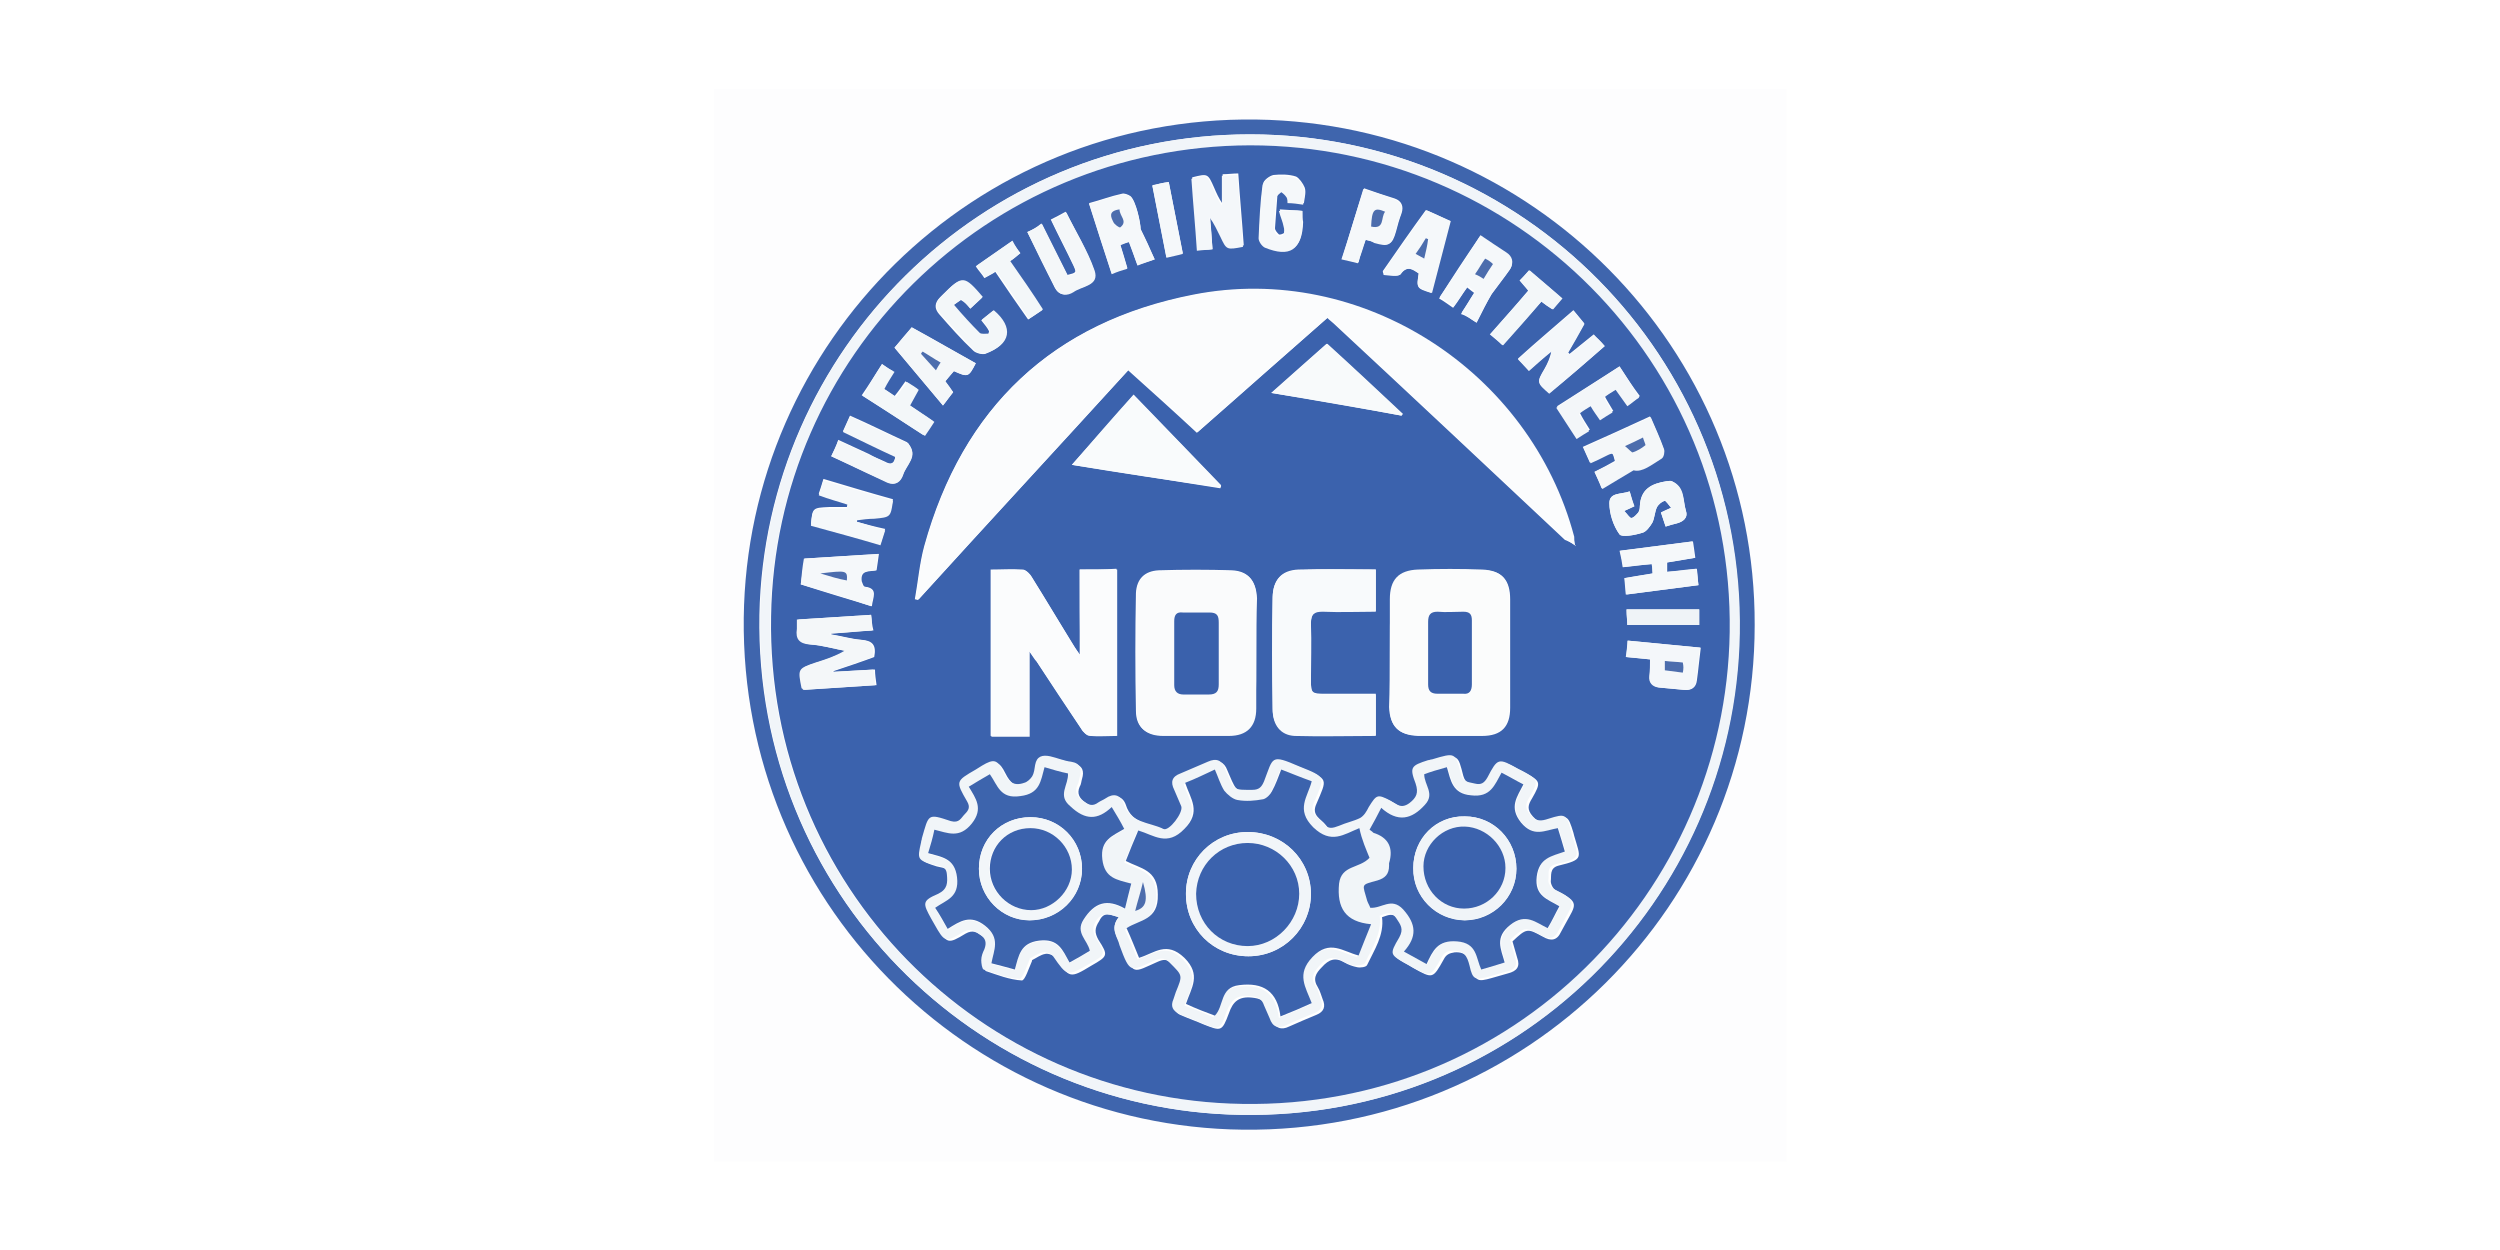 <?xml version="1.0" encoding="utf-8"?>
<!-- Generator: Adobe Illustrator 28.7.1, SVG Export Plug-In . SVG Version: 9.03 Build 54978)  -->
<svg version="1.1" id="Layer_1" xmlns="http://www.w3.org/2000/svg" xmlns:xlink="http://www.w3.org/1999/xlink" x="0px" y="0px"
	 viewBox="0 0 320 160" style="enable-background:new 0 0 320 160;" xml:space="preserve">
<style type="text/css">
	.st0{fill:#FFFFFF;}
	.st1{fill:#FDFDFE;}
	.st2{fill:#3F65AD;}
	.st3{fill:#F1F5F9;}
	.st4{fill:#3B62AD;}
	.st5{fill:#FBFCFD;}
	.st6{fill:#F1F5F8;}
	.st7{fill:#FAFBFC;}
	.st8{fill:#FBFCFC;}
	.st9{fill:#F8FAFC;}
	.st10{fill:#F9FBFC;}
	.st11{fill:#F4F7F9;}
	.st12{fill:#F8FAFB;}
	.st13{fill:#F5F8FA;}
	.st14{fill:#F4F7FA;}
	.st15{fill:#F3F7F9;}
	.st16{fill:#F3F6F9;}
	.st17{fill:#EFF3F7;}
	.st18{fill:#3C63AD;}
	.st19{fill:#3D64AD;}
	.st20{fill:#4C6DAD;}
	.st21{fill:#3A61AC;}
	.st22{fill:#F2F6F9;}
	.st23{fill:#F0F4F8;}
</style>
<g>
	<rect class="st0" width="320" height="160"/>
	<g>
		<path class="st1" d="M228.7,148.7c-45.8,0-91.5,0-137.3,0c0-45.8,0-91.5,0-137.3c45.8,0,91.5,0,137.3,0
			C228.7,57.1,228.7,102.9,228.7,148.7z M224.6,80c0.1-35.5-28.5-64.3-63.7-64.7c-36.2-0.5-65.2,28.5-65.6,63.8
			c-0.4,36.1,28.5,65.1,63.9,65.5C195.4,145.1,224.7,115.8,224.6,80z"/>
		<path class="st2" d="M224.6,80c0,35.8-29.2,65-65.5,64.6c-35.4-0.4-64.3-29.4-63.9-65.5c0.4-35.3,29.4-64.3,65.6-63.8
			C196.1,15.8,224.7,44.5,224.6,80z M160,17.2c-34.5,0-62.1,27.6-62.8,61.5c-0.6,35.4,27.5,63.4,61.6,64
			c35.3,0.6,63.3-27.5,63.8-61.6C223.3,45.6,194.8,17.2,160,17.2z"/>
		<path class="st3" d="M160,17.2c34.7,0,63.3,28.4,62.7,63.9c-0.6,34.2-28.6,62.2-63.8,61.6c-34.1-0.5-62.3-28.6-61.6-64
			C97.9,44.8,125.6,17.2,160,17.2z M160,18.6c-33.7,0.1-60.8,27-61.4,60.3c-0.6,34.5,26.9,61.9,60.3,62.4c34.6,0.5,62-27,62.4-60.4
			C221.8,46.3,194,18.6,160,18.6z"/>
		<path class="st4" d="M160,18.6c34,0,61.9,27.7,61.4,62.3c-0.5,33.4-27.9,61-62.4,60.4c-33.4-0.5-60.9-27.9-60.3-62.4
			C99.2,45.6,126.3,18.7,160,18.6z M201.6,69.8c0,0,0,0.1,0.1,0.1C201.7,69.9,201.7,69.8,201.6,69.8L201.6,69.8
			c-0.1-0.3-0.1-0.7-0.2-1c-5.6-21.2-27.2-35.2-48.7-31c-18,3.5-29.5,14.4-34.4,32.1c-0.6,2.2-0.8,4.6-1.2,6.8
			c0.1,0,0.3,0.1,0.4,0.1c9-9.9,18.1-19.7,26.9-29.4c3,2.7,5.9,5.3,8.8,8c5.5-4.8,11.1-9.8,16.7-14.7c0.3,0.3,0.6,0.5,0.8,0.7
			c9.9,9.2,19.7,18.4,29.6,27.7C200.8,69.3,201.2,69.5,201.6,69.8z M143.2,117.4c-1.2,1.5-0.1,2.6,0.4,3.8c1.5,3.8,1.4,3.3,4.6,1.9
			c0.7-0.3,1.2-0.4,1.8,0.3c1.6,1.6,1.7,1.6,0.8,3.8c-0.1,0.3-0.2,0.6-0.3,0.9c-0.4,0.9-0.1,1.6,0.8,1.9c0.9,0.4,1.8,0.7,2.7,1.1
			c2.3,0.9,2.4,1,3.3-1.4c0.5-1.5,1.3-2.2,3-2c0.9,0.1,1.5,0.3,1.8,1.2c0.2,0.6,0.5,1.1,0.7,1.6c0.4,1.1,1.2,1.4,2.2,0.9
			c1.1-0.5,2.3-1,3.5-1.5c1-0.4,1.2-1.1,0.8-2c-0.2-0.5-0.3-1-0.6-1.5c-0.7-1.1-0.3-1.8,0.5-2.6c0.9-1,1.7-1.3,2.9-0.6
			c0.5,0.3,1.1,0.5,1.6,0.6c0.4,0.1,1.2,0,1.3-0.3c0.9-1.9,2.2-3.8,1.9-6.1c0.7-0.2,1.4-0.7,2.1,0.3c0.6,0.8,1,1.4,0.4,2.5
			c-1.3,2.2-1.2,2.2,1,3.4c0.2,0.1,0.3,0.2,0.5,0.3c2.5,1.4,2.5,1.4,3.9-1.1c0.3-0.6,0.7-0.8,1.4-0.9c1.5-0.1,1.9,0.8,2.2,1.9
			c0.5,1.8,0.7,1.9,2.5,1.4c0.7-0.2,1.4-0.4,2.1-0.6c1.2-0.3,1.6-0.9,1.2-2c-0.2-0.7-0.4-1.4-0.6-2.1c1.8-1.7,1.9-1.7,3.9-0.6
			c1,0.6,1.8,0.5,2.3-0.6c0.2-0.4,0.4-0.7,0.6-1.1c1.3-2.4,1.9-2.7-1.2-4.2c-0.4-0.2-0.7-0.8-0.7-1.2c0.1-0.7-0.2-1.7,1-2
			c3.3-0.8,2.8-1,2-3.8c0-0.1-0.1-0.3-0.1-0.4c-0.7-2.3-0.8-2.3-2.9-1.6c-0.9,0.3-1.5,0.4-2.3-0.5s-0.6-1.5-0.1-2.3
			c1.2-2.1,1.1-2.2-0.9-3.3c-0.2-0.1-0.4-0.2-0.6-0.3c-2.5-1.4-2.6-1.4-3.9,1.1c-0.4,0.7-0.8,1-1.6,0.8s-1.5-0.1-1.8-1.2
			c-0.7-2.7-0.6-2.8-3.7-1.9c-0.2,0.1-0.3,0.1-0.5,0.1c-2.2,0.6-2.4,0.8-1.6,3c0.4,1.1,0.1,1.7-0.8,2.5c-1,0.8-1.6,0.1-2.4-0.3
			c-1.7-0.9-1.9-0.8-2.8,0.8c-0.3,0.5-0.7,1.1-1.1,1.4c-0.9,0.5-1.8,0.6-2.7,1c-0.7,0.3-1.4,0.6-2-0.3c-0.6-0.8-1.9-1.2-1.2-2.7
			c1.4-3.3,1.6-3.1-1.9-4.6c-3.7-1.5-3.3-1.1-4.5,1.9c-0.3,0.7-0.6,1.1-1.5,1.1c-2.3,0-2.3,0.1-3.2-2c-0.1-0.2-0.2-0.5-0.3-0.7
			c-0.4-1.1-1.2-1.4-2.2-0.9c-1.1,0.5-2.3,1-3.5,1.5c-1.1,0.4-1.3,1.1-0.8,2.1c0.3,0.7,0.6,1.4,0.9,2.1c0.3,0.8-1.6,3.3-2.3,2.9
			c-1.8-0.9-4.3-0.7-5.1-3.3c-0.4-1.1-1.3-1.3-2.3-0.6c-0.3,0.2-0.7,0.3-0.9,0.5c-0.7,0.6-1.3,0.3-2-0.2s-1.1-1.1-0.7-2
			c0.2-0.3,0.2-0.7,0.3-1c0.3-1,0.1-1.7-1.1-2c-0.9-0.2-1.8-0.5-2.7-0.7c-1-0.3-1.7,0-1.9,1.1c-0.1,0.5-0.2,1.1-0.4,1.5
			s-0.6,0.7-1,0.8c-1.4,0.5-2.1-0.2-2.7-1.4c-0.8-1.6-1.2-1.6-2.7-0.8c-0.3,0.2-0.5,0.3-0.8,0.5c-2.6,1.5-2.6,1.5-1.1,4.1
			c0.4,0.7,0.2,1.1-0.3,1.6s-0.7,1.3-1.8,0.9c-3-1-2.8-0.9-3.7,2.2c0,0.2-0.1,0.3-0.1,0.5c-0.6,2.1-0.5,2.2,1.7,2.9
			c0.7,0.2,1.5,0.1,1.6,1.2s0.1,1.9-1.1,2.5c-2.1,1-2.1,1.2-0.9,3.2c0.1,0.2,0.3,0.5,0.4,0.7c1.3,2.3,1.4,2.4,3.7,1
			c0.9-0.5,1.4-0.2,2.1,0.3c0.8,0.5,0.9,1.1,0.6,1.9c-0.2,0.5-0.4,0.9-0.4,1.4c0,0.4,0.1,1.1,0.3,1.2c1.5,0.5,3,1.1,4.6,1.2
			c0.4,0,0.9-1.6,1.3-2.5v-0.1c0.6-0.3,1.1-0.7,1.7-0.8c0.4-0.1,1.1,0.2,1.3,0.5c1.8,2.6,1.8,2.7,4.6,1c2.1-1.2,2.2-1.3,0.9-3.3
			c-0.5-0.9-0.5-1.5,0.1-2.4C141.3,116.6,142.1,117.1,143.2,117.4z M138.2,72.9c0,3.6,0,7.1,0,10.9c-0.5-0.7-0.7-1.1-1-1.5
			c-1.7-2.8-3.4-5.7-5.2-8.5c-0.3-0.4-0.7-0.9-1.1-0.9c-1.4-0.1-2.7,0-4.1,0c0,7.2,0,14.3,0,21.3c1.6,0,3.2,0,4.9,0
			c0-3.5,0-7,0-10.9c0.5,0.7,0.7,1.1,1,1.4c1.9,2.9,3.8,5.8,5.7,8.6c0.2,0.4,0.7,0.8,1,0.8c1.2,0.1,2.4,0,3.5,0c0-7.2,0-14.2,0-21.3
			C141.4,72.9,139.9,72.9,138.2,72.9z M160.8,83.6c0-2.4,0-4.7,0-7.1c0-2.1-1-3.4-3.1-3.5c-3.1-0.1-6.2-0.1-9.4,0
			c-1.8,0.1-2.8,1.1-2.9,2.9c-0.1,5-0.1,10.1,0,15.1c0,2.1,1.3,3.1,3.4,3.1c2.8,0,5.6,0,8.4,0c2.3,0,3.5-1.2,3.5-3.5
			C160.8,88.3,160.8,86,160.8,83.6z M177.9,83.5c0,2.4,0,4.7,0,7.1s1.2,3.5,3.6,3.6c2.7,0,5.5,0,8.2,0c2.5,0,3.6-1.2,3.6-3.6
			c0-4.6,0-9.3,0-13.9c0-2.5-1.1-3.7-3.5-3.7c-2.7-0.1-5.5-0.1-8.2,0c-2.5,0.1-3.6,1.3-3.6,3.8C177.9,79,177.9,81.3,177.9,83.5z
			 M176.1,72.9c-3.4,0-6.6-0.1-9.9,0c-2.2,0.1-3.2,1.3-3.3,3.5c-0.1,4.8-0.1,9.6,0,14.3c0,1.9,1,3.3,2.8,3.4c3.5,0.1,6.9,0,10.4,0
			c0-1.8,0-3.5,0-5.3c-2.2,0-4.4,0-6.5,0c-1.7,0-1.8-0.1-1.8-1.7c0-2.5,0-4.9,0-7.4c0-1.1,0.4-1.5,1.5-1.5c2.2,0.1,4.5,0,6.8,0
			C176.1,76.5,176.1,74.8,176.1,72.9z M137.2,59.5c6.5,1,12.7,2,19,3c0-0.1,0.1-0.2,0.1-0.3c-3.7-3.9-7.4-7.7-11.2-11.6
			C142.4,53.6,139.9,56.5,137.2,59.5z M111.5,78.7c-3.2,0.2-6.2,0.4-9.3,0.6c0,0.5,0,0.9,0,1.2c-0.2,1.3,0.3,1.9,1.7,2
			c1.5,0.1,2.9,0.6,4.4,0.8c-1.2,0.7-2.5,1.1-3.7,1.5c-2.3,0.7-2.3,0.8-1.8,3.3c0,0,0,0.1,0.2,0.2c3-0.2,6-0.4,9.2-0.6
			c-0.1-0.8-0.2-1.3-0.2-2c-1.9,0.1-3.6,0.2-5.3,0.3v-0.1c1.8-0.6,3.6-1.2,5.2-1.8c0.3-1.5-0.2-2.1-1.6-2.2
			c-1.3-0.1-2.6-0.5-3.9-0.7v-0.1c1.8-0.1,3.5-0.3,5.4-0.4C111.6,80,111.6,79.4,111.5,78.7z M179.4,53.2c0-0.1,0.1-0.2,0.1-0.2
			c-3.2-3-6.4-6-9.7-9c-2.4,2.1-4.6,4.1-7.1,6.3C168.5,51.2,174,52.2,179.4,53.2z M109.7,66.8c0-0.1,0-0.2,0-0.4
			c0.7-0.1,1.5-0.1,2.2-0.2c2-0.1,2-0.1,2.4-2.3c-2.9-0.8-5.9-1.7-8.9-2.6c-0.2,0.7-0.4,1.3-0.6,1.9c1.4,0.4,2.6,0.8,3.7,1.2
			c0,0.2,0,0.3-0.1,0.5c-0.8,0-1.5,0-2.3,0c-2.1,0.1-2.1,0.1-2.3,2.2c2.9,0.8,5.8,1.7,8.9,2.5c0.2-0.7,0.4-1.3,0.6-1.9
			C111.9,67.4,110.8,67.1,109.7,66.8z M155.2,31.9c-0.1-1.5-0.2-2.9-0.3-4.3c0.6,0.8,1,1.7,1.4,2.5c0.8,1.8,0.8,1.8,2.9,1.3
			c-0.2-3-0.5-6.1-0.7-9.2c-0.7,0-1.3,0.1-2,0.1c0,1.4,0,2.6,0,3.8c-0.5-0.7-0.8-1.4-1.1-2.1c-0.8-1.8-0.8-1.8-2.8-1.3
			c0.2,3,0.5,6.1,0.7,9.2C153.9,32,154.5,32,155.2,31.9z M205.4,44.3c-0.5-0.6-1-1-1.4-1.5c-1.1,0.9-2.1,1.7-3.1,2.5
			c-0.1-0.1-0.1-0.1-0.2-0.2c0.7-1.2,1.4-2.5,2.1-3.7c-0.5-0.6-0.9-1.1-1.4-1.7c-2.4,2.1-4.8,4.1-7.1,6.2c0.5,0.6,1,1,1.4,1.5
			c1-0.9,2-1.7,2.9-2.5c-0.2,0.9-0.5,1.6-0.9,2.3c-1,1.7-1,1.7,0.6,3.1C200.7,48.4,203,46.4,205.4,44.3z M204.1,60.4
			c0.3,0.7,0.6,1.3,0.9,2.1c1.3-0.8,2.5-1.5,4-2.4c1.1,0.2,2.4-0.7,3.6-1.5c0.2-0.2,0.4-0.8,0.3-1.2c-0.5-1.4-1.1-2.7-1.7-4.1
			c-3,1.4-5.7,2.6-8.6,3.9c0.3,0.7,0.6,1.3,0.9,2c0.7-0.3,1.3-0.6,1.9-0.9c1-0.5,1-0.5,1.3,0.7C206,59.4,205.1,59.9,204.1,60.4z
			 M147.8,33.2c-0.6-1.4-1.2-2.7-1.8-3.9c0-0.8-0.6-3.6-1.3-4.2c-0.3-0.2-0.8-0.4-1.1-0.3c-1.4,0.3-2.7,0.8-4.2,1.2
			c1,3.1,1.9,6,2.9,9c0.7-0.3,1.4-0.5,2-0.7c-0.3-1.1-0.6-2-0.9-3c0.4-0.1,0.7-0.2,1.1-0.4c0.4,1,0.7,2,1.1,3
			C146.3,33.7,146.9,33.5,147.8,33.2z M189,41.3c0.7-1.4,1.3-2.6,1.9-3.6c0.8-1.1,1.6-2.1,2.3-3.1c0.6-0.8,0.3-1.5-0.5-2.1
			c-1.1-0.7-2.1-1.4-3.3-2.2c-1.8,2.6-3.5,5.2-5.2,7.9c0.7,0.4,1.2,0.8,1.8,1.2c0.7-0.9,1.2-1.8,1.8-2.6c0.4,0.3,0.6,0.5,0.9,0.7
			c-0.6,0.9-1.1,1.8-1.7,2.7C187.7,40.4,188.2,40.8,189,41.3z M217.4,74.9c-0.1-0.7-0.1-1.4-0.2-2.1c-1.3,0.2-2.5,0.3-3.8,0.4
			c0-0.5,0-0.8,0-1.2c1.2-0.2,2.4-0.4,3.6-0.6c-0.1-0.8-0.2-1.4-0.3-2.1c-3.2,0.4-6.2,0.8-9.3,1.2c0.1,0.8,0.3,1.4,0.4,2.1
			c1.3-0.2,2.4-0.3,3.7-0.4c0,0.4,0,0.8,0.1,1.2c-1.2,0.2-2.4,0.4-3.6,0.6c0.1,0.7,0.1,1.3,0.2,2.1
			C211.3,75.7,214.3,75.3,217.4,74.9z M106.4,58.4c2.5,1.1,4.8,2.3,7.2,3.3c1,0.5,1.7-0.1,2-1c0.4-1.2,1.9-2.3,0.7-3.9
			c-0.1-0.1-0.1-0.1-0.2-0.2c-2.4-1.1-4.8-2.3-7.3-3.4c-0.3,0.7-0.6,1.3-0.9,2c2.3,1.1,4.5,2.1,6.7,3.2c-0.1,1-0.6,1.1-1.3,0.7
			c-0.7-0.3-1.4-0.6-2.1-1c-1.3-0.6-2.6-1.2-3.9-1.8C107,57.2,106.7,57.8,106.4,58.4z M166.7,27c-0.9-0.1-1.7-0.1-2.9-0.2
			c0.2,0.8,0.5,1.4,0.6,2c0.1,0.3,0.1,0.7,0,1c-0.1,0.1-0.6,0.3-0.7,0.2c-0.2-0.2-0.5-0.5-0.5-0.8c0.1-1.4,0.2-2.8,0.3-4.1
			c0-0.2,0.4-0.5,0.6-0.7c0.2,0.2,0.5,0.5,0.7,0.7c0.1,0.2,0,0.4,0.1,0.7c0.7,0.1,1.3,0.2,2,0.2c0.1-0.8,0.3-1.4,0.1-2
			c-0.2-0.5-0.7-1.2-1.1-1.4c-0.9-0.3-2-0.3-2.9-0.2c-0.5,0.1-1.3,0.7-1.3,1.1c-0.3,2.3-0.4,4.5-0.5,6.8c0,0.4,0.4,1,0.8,1.2
			c3.2,1.3,4.7,0.4,4.8-3.1C166.7,28.1,166.7,27.6,166.7,27z M181.6,35c-0.3,1.9-0.3,1.9,1.6,2.5c0.8-3.1,1.6-6.1,2.4-9.2
			c-1.1-0.5-2-1-3.1-1.4c-1.9,2.6-3.7,5.2-5.5,7.8c0,0.2,0.1,0.3,0.1,0.5c0.7,0,1.8,0.3,2.1-0.1C180.2,33.9,180.9,34.5,181.6,35z
			 M114.5,44.5c2.1,2.5,4.1,4.9,6.2,7.4c0.5-0.6,0.9-1.2,1.3-1.7c-0.4-0.5-0.7-0.9-1-1.4c0.4-0.5,0.7-0.9,1.1-1.3
			c1.8,0.8,1.9,0.8,2.8-1c-2.7-1.5-5.4-3.1-8.2-4.6C116,42.7,115.3,43.5,114.5,44.5z M131.5,29.7c1.2,2.4,2.4,4.8,3.5,7.1
			c0.5,1,1.4,1.1,2.3,0.5c1.1-0.7,3.4-0.7,2.7-2.8c-0.9-2.5-2.3-4.9-3.6-7.4c-0.7,0.4-1.3,0.7-1.9,1c1,2.1,2,4,2.9,5.9
			c0.4,0.9,0.4,0.9-0.8,1.2c-1.1-2.2-2.2-4.3-3.3-6.6C132.7,29.1,132.2,29.4,131.5,29.7z M102.5,74.8c3.1,1,6.1,1.9,9.1,2.8
			c0.1-1.1,0.9-2.3-0.9-2.5c-0.2,0-0.3-0.5-0.4-0.7c-0.2-1.5,1-1.2,1.9-1.4c0.1-0.7,0.2-1.3,0.3-2.1c-3.3,0.2-6.4,0.4-9.5,0.6
			C102.8,72.6,102.7,73.6,102.5,74.8z M208.6,62.9c-1.1,0.4-2.6,0.1-2.6,1.5c0,1.3,0.5,2.9,1.3,4c0.3,0.4,2,0.1,2.9-0.2
			c0.5-0.1,1-0.8,1.3-1.3c0.3-0.6,0.3-1.4,0.6-2c0.2-0.4,0.6-0.7,1-0.8c0.1,0,0.5,0.5,0.8,0.9c-0.6,0.3-0.9,0.4-1.3,0.6
			c0.2,0.6,0.4,1.2,0.6,1.8c0.6-0.2,1-0.3,1.4-0.4c0.8-0.2,1.5-0.7,1.2-1.6c-0.4-1.3-0.2-3-1.8-3.8c-0.2-0.1-0.4,0-0.7,0
			c-1.9,0.3-3.3,1-3.4,3.2c0,0.3-0.1,0.6-0.2,0.8c-0.3,0.3-0.6,0.7-0.9,0.7c-0.2,0-0.5-0.5-0.9-0.9c0.6-0.3,0.9-0.4,1.3-0.6
			C208.9,64.2,208.8,63.6,208.6,62.9z M124.2,39.5c0.5-0.5,1-0.9,1.5-1.4c-2.4-2.8-2.6-2.8-5.1-0.3c-0.1,0.1-0.2,0.2-0.3,0.3
			c-0.7,0.7-0.7,1.4-0.1,2.1c1.4,1.6,2.8,3.2,4.4,4.7c0.3,0.3,1.1,0.5,1.5,0.4c3.2-1.2,3.5-3.3,1-5.5c-0.5,0.4-1,0.8-1.5,1.2
			c0.5,0.6,0.8,1,1,1.4c0,0.1-0.1,0.3-0.1,0.4c-0.4,0-0.9,0.1-1.2-0.1c-1.1-1.1-2.2-2.4-3.3-3.6c0.4-0.3,0.7-0.5,1-0.7
			C123.5,38.7,123.8,39,124.2,39.5z M211.2,84.4c0,0.8,0,1.4,0,2.1c0,0.9,0.4,1.4,1.2,1.5c1.1,0.1,2.1,0.2,3.2,0.3
			c0.9,0.1,1.5-0.3,1.6-1.2c0.2-1.4,0.3-2.7,0.5-4.2c-3.2-0.3-6.2-0.6-9.3-0.9c-0.1,0.8-0.2,1.4-0.2,2.1
			C209.2,84.2,210.2,84.3,211.2,84.4z M174.8,30.7c0.5,0.1,0.8,0.2,1.2,0.3c1.8,0.5,2.2,0.4,2.7-1.4c0.2-0.8,0.4-1.5,0.7-2.3
			c0.3-0.9,0-1.6-0.9-1.9c-1.3-0.4-2.5-0.8-3.9-1.3c-1,3-1.9,6-2.8,9c0.8,0.2,1.4,0.4,2.1,0.5C174.1,32.6,174.4,31.7,174.8,30.7z
			 M207.3,46.9c-2.7,1.7-5.3,3.4-8,5.1c0.9,1.4,1.7,2.6,2.6,4c0.6-0.4,1.1-0.7,1.6-1c-0.5-0.8-0.9-1.4-1.3-2.2c0.5-0.4,1-0.6,1.5-1
			c0.4,0.6,0.8,1.2,1.2,1.8c0.5-0.3,1-0.7,1.6-1c-0.4-0.7-0.8-1.3-1.1-1.9c0.5-0.3,1-0.6,1.5-1c0.5,0.7,1,1.4,1.5,2.1
			c0.6-0.4,1-0.7,1.5-1.1C209,49.5,208.2,48.3,207.3,46.9z M112.9,46.6c-0.9,1.4-1.7,2.7-2.6,4c2.7,1.7,5.3,3.4,7.9,5.1
			c0.4-0.7,0.8-1.2,1.2-1.8c-1.1-0.7-2.1-1.4-3.1-2.1c0.4-0.7,0.7-1.3,1.1-2c-0.5-0.3-1-0.6-1.5-1c-0.5,0.7-0.9,1.3-1.4,1.9
			c-0.5-0.3-1-0.7-1.5-1c0.5-0.7,0.9-1.4,1.3-2.2C113.9,47.3,113.4,47,112.9,46.6z M130.6,32.4c-0.4-0.5-0.7-1-1.1-1.5
			c-1.6,1.1-3,2.1-4.6,3.2c0.4,0.6,0.8,1,1.1,1.5c0.5-0.3,1-0.5,1.4-0.8c1.4,2.1,2.8,4.1,4.2,6.1c0.6-0.4,1.2-0.8,1.8-1.2
			c-1.5-2.2-2.8-4.2-4.2-6.2C129.8,33.1,130.1,32.8,130.6,32.4z M197.3,38.6c0.5,0.4,0.9,0.7,1.4,1c0.4-0.5,0.8-0.9,1.2-1.4
			c-1.4-1.3-2.8-2.4-4.2-3.6c-0.4,0.5-0.8,0.9-1.2,1.3c0.4,0.5,0.8,0.9,1.1,1.3c-1.6,1.9-3.2,3.7-4.9,5.6c0.6,0.5,1.1,0.9,1.6,1.4
			C194,42.3,195.6,40.5,197.3,38.6z M208.2,78c0,0.9,0.1,1.5,0.1,2c3.2,0,6.3,0,9.2,0c0-0.8,0-1.5,0-2C214.4,78,211.4,78,208.2,78z
			 M149.6,23.3c-0.8,0.1-1.4,0.3-2.1,0.4c0.6,3.1,1.2,6.1,1.8,9.2c0.8-0.2,1.4-0.3,2.1-0.5C150.8,29.3,150.2,26.4,149.6,23.3z"/>
		<path class="st5" d="M201.6,69.8c-0.4-0.3-0.8-0.5-1.2-0.8c-9.9-9.2-19.7-18.4-29.6-27.7c-0.3-0.2-0.5-0.5-0.8-0.7
			c-5.7,5-11.3,9.9-16.7,14.7c-2.9-2.7-5.8-5.3-8.8-8c-8.9,9.7-17.9,19.5-26.9,29.4c-0.1,0-0.3-0.1-0.4-0.1c0.4-2.3,0.6-4.6,1.2-6.8
			c4.9-17.7,16.4-28.6,34.4-32.1c21.5-4.2,43.1,9.8,48.7,31C201.5,69.1,201.5,69.4,201.6,69.8L201.6,69.8z"/>
		<path class="st6" d="M143.2,117.4c-1.1-0.3-1.9-0.8-2.8,0.3c-0.6,0.9-0.6,1.5-0.1,2.4c1.3,2.1,1.2,2.1-0.9,3.3
			c-2.8,1.6-2.8,1.6-4.6-1c-0.2-0.3-0.9-0.6-1.3-0.5c-0.6,0.1-1.1,0.5-1.7,0.8v0.1c-0.4,0.9-0.9,2.5-1.3,2.5
			c-1.6-0.1-3.1-0.7-4.6-1.2c-0.2-0.1-0.3-0.8-0.3-1.2c0-0.5,0.2-1,0.4-1.4c0.3-0.8,0.2-1.4-0.6-1.9c-0.7-0.5-1.2-0.8-2.1-0.3
			c-2.3,1.4-2.4,1.3-3.7-1c-0.1-0.2-0.3-0.5-0.4-0.7c-1.1-2-1.2-2.3,0.9-3.2c1.2-0.6,1.2-1.4,1.1-2.5s-0.9-1-1.6-1.2
			c-2.2-0.6-2.2-0.7-1.7-2.9c0-0.2,0.1-0.3,0.1-0.5c0.9-3.1,0.7-3.2,3.7-2.2c1.1,0.3,1.3-0.4,1.8-0.9s0.7-0.9,0.3-1.6
			c-1.5-2.6-1.5-2.6,1.1-4.1c0.3-0.2,0.5-0.3,0.8-0.5c1.5-0.9,2-0.8,2.7,0.8c0.6,1.2,1.3,1.9,2.7,1.4c0.4-0.1,0.8-0.5,1-0.8
			c0.3-0.5,0.3-1,0.4-1.5c0.2-1.1,0.9-1.3,1.9-1.1c0.9,0.2,1.8,0.6,2.7,0.7c1.2,0.2,1.4,0.9,1.1,2c-0.1,0.3-0.1,0.7-0.3,1
			c-0.4,0.9,0,1.5,0.7,2s1.2,0.8,2,0.2c0.3-0.2,0.6-0.3,0.9-0.5c1-0.7,1.9-0.5,2.3,0.6c0.8,2.6,3.3,2.4,5.1,3.3
			c0.7,0.4,2.6-2.1,2.3-2.9c-0.3-0.7-0.6-1.4-0.9-2.1c-0.5-1-0.3-1.7,0.8-2.1c1.2-0.5,2.3-1,3.5-1.5c1.1-0.5,1.8-0.2,2.2,0.9
			c0.1,0.3,0.2,0.5,0.3,0.7c0.9,2.1,0.9,2,3.2,2c0.9,0,1.2-0.4,1.5-1.1c1.2-3.1,0.8-3.5,4.5-1.9c3.5,1.4,3.3,1.3,1.9,4.6
			c-0.7,1.5,0.6,1.9,1.2,2.7c0.6,0.8,1.2,0.6,2,0.3c0.9-0.4,1.9-0.6,2.7-1c0.5-0.3,0.8-0.8,1.1-1.4c1-1.6,1.1-1.7,2.8-0.8
			c0.7,0.4,1.3,1.1,2.4,0.3c0.9-0.7,1.2-1.3,0.8-2.5c-0.8-2.1-0.6-2.3,1.6-3c0.2,0,0.3-0.1,0.5-0.1c3-0.9,3-0.9,3.7,1.9
			c0.3,1.1,1.1,1,1.8,1.2c0.8,0.2,1.2-0.1,1.6-0.8c1.3-2.5,1.4-2.5,3.9-1.1c0.2,0.1,0.4,0.2,0.6,0.3c2,1.1,2.1,1.2,0.9,3.3
			c-0.5,0.8-0.7,1.4,0.1,2.3c0.7,0.9,1.4,0.8,2.3,0.5c2.2-0.7,2.3-0.6,2.9,1.6c0,0.1,0.1,0.3,0.1,0.4c0.8,2.8,1.4,3.1-2,3.8
			c-1.3,0.3-0.9,1.3-1,2c-0.1,0.4,0.3,1,0.7,1.2c3.1,1.5,2.5,1.8,1.2,4.2c-0.2,0.4-0.4,0.7-0.6,1.1c-0.5,1.1-1.2,1.2-2.3,0.6
			c-2-1.1-2-1.1-3.9,0.6c0.2,0.7,0.4,1.4,0.6,2.1c0.4,1.2,0,1.8-1.2,2c-0.7,0.2-1.4,0.4-2.1,0.6c-1.8,0.5-2.1,0.4-2.5-1.4
			c-0.3-1.2-0.7-2-2.2-1.9c-0.7,0-1.1,0.3-1.4,0.9c-1.4,2.5-1.4,2.5-3.9,1.1c-0.2-0.1-0.3-0.2-0.5-0.3c-2.2-1.2-2.3-1.2-1-3.4
			c0.6-1.1,0.2-1.6-0.4-2.5c-0.7-1-1.4-0.5-2.1-0.3c0.3,2.3-1,4.2-1.9,6.1c-0.1,0.2-0.9,0.3-1.3,0.3c-0.6-0.1-1.1-0.3-1.6-0.6
			c-1.2-0.7-2-0.4-2.9,0.6c-0.8,0.9-1.2,1.6-0.5,2.6c0.3,0.4,0.4,1,0.6,1.5c0.4,1,0.2,1.6-0.8,2c-1.2,0.5-2.3,0.9-3.5,1.5
			c-1.1,0.5-1.8,0.3-2.2-0.9c-0.2-0.5-0.5-1.1-0.7-1.6c-0.3-0.9-0.8-1.1-1.8-1.2c-1.7-0.2-2.4,0.5-3,2c-0.8,2.4-1,2.4-3.3,1.4
			c-0.9-0.4-1.8-0.7-2.7-1.1c-0.9-0.4-1.2-1-0.8-1.9c0.1-0.3,0.2-0.6,0.3-0.9c0.9-2.2,0.9-2.1-0.8-3.8c-0.6-0.6-1.1-0.6-1.8-0.3
			c-3.2,1.4-3.2,1.9-4.6-1.9C143.1,120,142,118.9,143.2,117.4z M175.3,109.8c-0.5-1.1-1-2.3-1.5-3.6c-2,0.8-3.7,2.2-5.9-0.1
			c-2.3-2.2-0.6-3.9-0.2-5.9c-1.3-0.5-2.6-1-3.9-1.5c-0.4,1-0.7,1.9-1.2,2.8c-0.2,0.4-0.7,0.9-1.1,1c-1.1,0.2-2.2,0.3-3.3,0.1
			c-0.6-0.1-1.3-0.7-1.7-1.2c-0.5-0.8-0.8-1.7-1.2-2.7c-1.3,0.6-2.6,1.1-3.8,1.7c0.7,2,2.1,3.6-0.1,5.9c-2.2,2.3-3.9,0.8-5.9,0.2
			c-0.5,1.3-1,2.5-1.6,3.9c1.9,1,4.1,1.1,4.1,4.3c0,3.3-2.4,3.2-4,4.3c0.6,1.3,1.1,2.5,1.6,3.8c2-0.6,3.6-2.2,5.8,0s0.9,3.9,0.2,5.9
			c1.4,0.5,2.6,1,3.7,1.5c1.3-1.3,0.6-3.6,3.1-3.9c3.2-0.4,4.9,0.8,5.3,4c1.5-0.6,2.7-1.2,4-1.7c-0.8-2.1-2-3.7,0.1-5.9
			c2.2-2.3,3.9-0.7,5.9-0.2c0.5-1.3,1-2.6,1.6-4c-3.3-0.4-4.4-2.2-4.1-5.2C171.7,110.7,174,111.2,175.3,109.8z M142.3,103.3
			c-1.8,1.7-3.4,1.6-5.3,0c-1.7-1.5-0.2-2.8-0.3-4.2c-0.9-0.3-1.9-0.5-3-0.8c-0.5,1.7-0.6,3.3-3.1,3.7c-2.6,0.3-2.9-1.5-3.9-2.8
			c-0.9,0.6-1.8,1-2.7,1.6c0.9,1.5,1.9,2.8,0.4,4.7c-1.5,2-3,1.2-4.8,0.8c-0.3,1.1-0.6,2-0.8,3c1.7,0.5,3.4,0.6,3.7,3.1
			c0.3,2.6-1.4,2.9-2.8,3.9c0.6,1,1.1,1.8,1.6,2.7c1.6-1,2.8-1.9,4.8-0.4c2,1.5,1,3.1,0.8,4.8c1.1,0.3,2,0.5,3,0.8
			c0.5-1.8,0.7-3.4,3.1-3.7c2.5-0.3,3,1.3,3.9,2.8c1-0.6,1.8-1.1,2.6-1.5c-0.3-1.5-1.9-2.3-0.8-4c1.4-2.2,3-2.7,5.3-1.4
			c0.3-1.2,0.5-2.1,0.8-3.2c-1.8-0.4-3.3-0.7-3.7-3.1c-0.3-2.5,1.3-3,2.8-3.9C143.4,105.2,142.9,104.3,142.3,103.3z M175.3,106.2
			c0.3,0.2,0.4,0.3,0.6,0.4c1.9,0.7,2.7,1.9,2,3.9c0,0.1,0,0.2,0,0.3c0,1.1-0.5,1.6-1.5,1.9c-2.2,0.6-2,0.3-1.3,2.6
			c0.1,0.3,0.3,0.6,0.4,0.9c1.4,0.1,2.7-1.4,4.2,0.2c1.8,1.9,1.8,3.5,0.1,5.4c1.1,0.6,1.9,1,2.9,1.6c0.8-1.7,1.4-3.1,3.9-2.9
			c2.6,0.2,2.4,2.1,3.1,3.6c1.1-0.3,2-0.6,3-0.9c-0.5-1.7-1.2-3.2,0.7-4.8c2-1.6,3.2-0.3,4.8,0.4c0.5-1,1-1.8,1.5-2.8
			c-1.5-0.9-3.1-1.3-2.9-3.8c0.3-2.5,1.9-2.7,3.6-3.2c-0.3-1-0.6-2-0.9-3c-1.7,0.3-3.1,1.2-4.7-0.7c-1.6-2-0.5-3.2,0.3-4.9
			c-1-0.5-1.8-1-2.8-1.5c-0.8,1.6-1.4,3.1-3.9,2.9c-2.5-0.3-2.6-2-3.1-3.6c-1.1,0.4-2.1,0.7-2.9,0.9c-0.1,1.4,1.3,2.6,0.1,3.9
			c-1.8,1.9-3.6,2.3-5.6,0.4C176.2,104.4,175.8,105.3,175.3,106.2z M145.3,116.6c1.4-0.4,1.7-1.3,1-3.7
			C146,114.2,145.7,115.4,145.3,116.6z"/>
		<path class="st5" d="M138.2,72.9c1.7,0,3.2,0,4.8,0c0,7.1,0,14.1,0,21.3c-1.2,0-2.4,0.1-3.5,0c-0.4,0-0.8-0.5-1-0.8
			c-1.9-2.9-3.8-5.7-5.7-8.6c-0.2-0.4-0.5-0.7-1-1.4c0,3.8,0,7.3,0,10.9c-1.7,0-3.3,0-4.9,0c0-7,0-14.1,0-21.3c1.3,0,2.7-0.1,4.1,0
			c0.4,0,0.9,0.5,1.1,0.9c1.7,2.8,3.4,5.6,5.2,8.5c0.2,0.4,0.5,0.8,1,1.5C138.2,80,138.2,76.5,138.2,72.9z"/>
		<path class="st7" d="M160.8,83.6c0,2.4,0,4.7,0,7.1c0,2.3-1.2,3.5-3.5,3.5c-2.8,0-5.6,0-8.4,0c-2.1,0-3.4-1-3.4-3.1
			c-0.1-5-0.1-10.1,0-15.1c0-1.8,1.1-2.8,2.9-2.9c3.1-0.1,6.3-0.2,9.4,0c2.1,0.1,3,1.4,3.1,3.5C160.8,78.8,160.8,81.2,160.8,83.6z
			 M150.3,83.5c0,1.4,0,2.8,0,4.2c0,0.9,0.4,1.2,1.2,1.2c1.1,0,2.1,0,3.2,0c0.9,0,1.3-0.4,1.3-1.3c0-2.6,0-5.3,0-7.9
			c0-0.9-0.3-1.3-1.2-1.3c-1.1,0.1-2.2,0-3.4,0c-0.8,0-1.1,0.3-1.1,1.1C150.3,80.8,150.3,82.1,150.3,83.5z"/>
		<path class="st8" d="M177.9,83.5c0-2.3,0-4.6,0-6.8c0-2.5,1.1-3.7,3.6-3.8c2.7-0.1,5.5-0.1,8.2,0c2.5,0.1,3.5,1.3,3.5,3.7
			c0,4.6,0,9.3,0,13.9c0,2.5-1.2,3.6-3.6,3.6c-2.7,0-5.5,0-8.2,0c-2.4,0-3.5-1.2-3.6-3.6C177.9,88.3,177.9,85.9,177.9,83.5z
			 M188.4,83.6c0-1.4,0-2.8,0-4.1c0-0.8-0.3-1.2-1.1-1.1c-1.1,0-2.2,0-3.3,0c-1,0-1.2,0.4-1.2,1.3c0,2.7,0,5.3,0,8
			c0,0.8,0.3,1.2,1.2,1.2c1.1,0,2.2,0,3.3,0c0.9,0,1.2-0.4,1.1-1.2C188.4,86.3,188.4,84.9,188.4,83.6z"/>
		<path class="st9" d="M176.1,72.9c0,1.9,0,3.6,0,5.4c-2.3,0-4.5,0.1-6.8,0c-1.1,0-1.5,0.3-1.5,1.5c0.1,2.5,0,4.9,0,7.4
			c0,1.6,0.1,1.7,1.8,1.7c2.1,0,4.3,0,6.5,0c0,1.8,0,3.5,0,5.3c-3.5,0-7,0.1-10.4,0c-1.8-0.1-2.8-1.4-2.8-3.4c0-4.8-0.1-9.6,0-14.3
			c0-2.2,1.1-3.4,3.3-3.5C169.5,72.8,172.8,72.9,176.1,72.9z"/>
		<path class="st10" d="M137.2,59.5c2.7-3.1,5.2-6,7.9-9c3.8,3.9,7.5,7.8,11.2,11.6c0,0.1-0.1,0.2-0.1,0.3
			C149.9,61.5,143.7,60.6,137.2,59.5z"/>
		<path class="st11" d="M111.5,78.7c0.1,0.7,0.1,1.3,0.1,2c-1.9,0.1-3.6,0.3-5.4,0.4v0.1c1.3,0.2,2.6,0.6,3.9,0.7s1.9,0.7,1.6,2.2
			c-1.7,0.6-3.5,1.2-5.2,1.8V86c1.7-0.1,3.4-0.2,5.3-0.3c0.1,0.7,0.2,1.2,0.2,2c-3.2,0.2-6.2,0.4-9.2,0.6c-0.1-0.2-0.2-0.2-0.2-0.2
			c-0.5-2.5-0.5-2.5,1.8-3.3c1.3-0.4,2.5-0.8,3.7-1.5c-1.5-0.3-2.9-0.7-4.4-0.8c-1.4-0.1-1.9-0.7-1.7-2c0-0.3,0-0.7,0-1.2
			C105.3,79.1,108.4,78.9,111.5,78.7z"/>
		<path class="st12" d="M179.4,53.2c-5.4-1-10.9-1.9-16.6-2.9c2.5-2.2,4.7-4.2,7.1-6.3c3.3,3,6.5,6,9.7,9
			C179.5,53,179.5,53.1,179.4,53.2z"/>
		<path class="st13" d="M109.7,66.8c1.1,0.3,2.3,0.7,3.6,1.1c-0.2,0.6-0.4,1.3-0.6,1.9c-3-0.9-6-1.7-8.9-2.5
			c0.2-2.2,0.2-2.2,2.3-2.2c0.8,0,1.5,0,2.3,0c0-0.2,0-0.3,0.1-0.5c-1.2-0.4-2.4-0.7-3.7-1.2c0.2-0.6,0.4-1.2,0.6-1.9
			c3,0.9,6,1.7,8.9,2.6c-0.3,2.1-0.3,2.1-2.4,2.3c-0.7,0-1.5,0.1-2.2,0.2C109.7,66.5,109.7,66.6,109.7,66.8z"/>
		<path class="st14" d="M155.2,31.9c-0.7,0.1-1.3,0.1-2,0.2c-0.2-3.1-0.5-6.2-0.7-9.2c2-0.6,2-0.6,2.8,1.3c0.3,0.7,0.6,1.4,1.1,2.1
			c0-1.2,0-2.4,0-3.8c0.7,0,1.3-0.1,2-0.1c0.2,3.2,0.5,6.2,0.7,9.2c-2.1,0.4-2.1,0.4-2.9-1.3c-0.4-0.8-0.8-1.7-1.4-2.5
			C155,29,155.1,30.4,155.2,31.9z"/>
		<path class="st14" d="M205.4,44.3c-2.4,2.1-4.7,4.1-7.1,6.1c-1.6-1.4-1.6-1.4-0.6-3.1c0.4-0.7,0.8-1.4,0.9-2.3
			c-1,0.8-1.9,1.6-2.9,2.5c-0.4-0.4-0.8-0.9-1.4-1.5c2.4-2.1,4.7-4.1,7.1-6.2c0.5,0.6,0.9,1.1,1.4,1.7c-0.7,1.3-1.4,2.5-2.1,3.7
			c0.1,0.1,0.1,0.1,0.2,0.2c1-0.8,2-1.6,3.1-2.5C204.5,43.3,204.9,43.7,205.4,44.3z"/>
		<path class="st11" d="M204.1,60.4c1-0.5,1.9-0.9,2.7-1.3c-0.3-1.2-0.3-1.2-1.3-0.7c-0.6,0.3-1.2,0.6-1.9,0.9
			c-0.3-0.7-0.6-1.3-0.9-2c2.8-1.3,5.6-2.6,8.6-3.9c0.6,1.4,1.2,2.7,1.7,4.1c0.1,0.3,0,1-0.3,1.2c-1.3,0.8-2.5,1.8-3.6,1.5
			c-1.5,0.9-2.7,1.6-4,2.4C204.7,61.6,204.4,61.1,204.1,60.4z M208,57.1c0.5,0.4,0.8,0.9,1,0.8c0.6-0.1,1.1-0.5,1.6-0.9
			c0.1-0.1-0.2-0.6-0.3-1C209.6,56.4,208.9,56.7,208,57.1z"/>
		<path class="st13" d="M147.8,33.2c-0.8,0.3-1.5,0.5-2.2,0.8c-0.4-1.1-0.7-2-1.1-3c-0.4,0.1-0.7,0.2-1.1,0.4c0.3,1,0.6,2,0.9,3
			c-0.7,0.2-1.3,0.4-2,0.7c-1-3-1.9-5.9-2.9-9c1.5-0.4,2.8-0.9,4.2-1.2c0.3-0.1,0.8,0.1,1.1,0.3c0.7,0.6,1.3,3.4,1.3,4.2
			C146.6,30.5,147.1,31.8,147.8,33.2z M143.3,26.8c-1.5,0.1-1.1,1-0.8,1.6c0.2,0.3,0.8,0.8,0.9,0.7
			C144.4,28.4,143.3,27.7,143.3,26.8z"/>
		<path class="st13" d="M189,41.3c-0.8-0.5-1.3-0.9-1.9-1.3c0.6-0.9,1.1-1.7,1.7-2.7c-0.3-0.2-0.6-0.4-0.9-0.7
			c-0.6,0.9-1.2,1.7-1.8,2.6c-0.6-0.4-1.1-0.7-1.8-1.2c1.8-2.6,3.5-5.2,5.2-7.9c1.2,0.8,2.2,1.5,3.3,2.2c0.8,0.5,1,1.3,0.5,2.1
			c-0.7,1-1.5,2-2.3,3.1C190.3,38.7,189.7,39.9,189,41.3z M188.8,35.1c0.4,0.2,0.8,0.4,1.1,0.6c0.5-0.7,0.8-1.3,1.2-1.9
			c-0.4-0.2-0.7-0.4-1-0.7C189.7,33.8,189.3,34.4,188.8,35.1z"/>
		<path class="st13" d="M217.4,74.9c-3.2,0.4-6.2,0.8-9.3,1.2c-0.1-0.8-0.1-1.4-0.2-2.1c1.2-0.2,2.3-0.4,3.6-0.6
			c0-0.4,0-0.8-0.1-1.2c-1.2,0.1-2.4,0.3-3.7,0.4c-0.1-0.7-0.2-1.3-0.4-2.1c3.1-0.4,6.2-0.8,9.3-1.2c0.1,0.7,0.2,1.3,0.3,2.1
			c-1.2,0.2-2.4,0.4-3.6,0.6c0,0.4,0,0.7,0,1.2c1.3-0.1,2.4-0.3,3.8-0.4C217.3,73.5,217.3,74.2,217.4,74.9z"/>
		<path class="st11" d="M106.4,58.4c0.3-0.7,0.6-1.2,0.9-2c1.3,0.6,2.6,1.2,3.9,1.8c0.7,0.3,1.4,0.6,2.1,1s1.2,0.2,1.3-0.7
			c-2.2-1-4.4-2.1-6.7-3.2c0.3-0.7,0.6-1.3,0.9-2c2.5,1.2,4.9,2.3,7.3,3.4c0.1,0,0.2,0.1,0.2,0.2c1.3,1.5-0.3,2.6-0.7,3.9
			c-0.3,0.9-1,1.4-2,1C111.3,60.7,108.9,59.6,106.4,58.4z"/>
		<path class="st13" d="M166.7,27c0,0.6,0,1.1,0,1.6c-0.1,3.4-1.6,4.4-4.8,3.1c-0.4-0.2-0.8-0.8-0.8-1.2c0.1-2.3,0.2-4.6,0.5-6.8
			c0.1-0.4,0.8-1.1,1.3-1.1c0.9-0.1,2-0.1,2.9,0.2c0.5,0.1,1,0.8,1.1,1.4c0.2,0.5,0,1.2-0.1,2c-0.7-0.1-1.3-0.2-2-0.2
			c0-0.2,0-0.5-0.1-0.7c-0.2-0.3-0.4-0.5-0.7-0.7c-0.2,0.2-0.6,0.4-0.6,0.7c-0.2,1.4-0.3,2.8-0.3,4.1c0,0.3,0.2,0.6,0.5,0.8
			c0.1,0.1,0.6,0,0.7-0.2c0.1-0.3,0.1-0.7,0-1c-0.1-0.6-0.4-1.2-0.6-2C165,26.9,165.8,26.9,166.7,27z"/>
		<path class="st13" d="M181.6,35c-0.8-0.5-1.5-1.1-2.3,0.1c-0.2,0.3-1.3,0.1-2.1,0.1c0-0.2-0.1-0.3-0.1-0.5
			c1.8-2.6,3.6-5.1,5.5-7.8c1,0.5,2,0.9,3.1,1.4c-0.8,3.1-1.6,6.1-2.4,9.2C181.3,36.8,181.3,36.8,181.6,35z M182.3,33.1
			c0.2-0.9,0.4-1.7,0.6-2.4c-0.1,0-0.2-0.1-0.3-0.1c-0.4,0.6-0.9,1.3-1.3,2C181.6,32.8,181.8,32.9,182.3,33.1z"/>
		<path class="st11" d="M114.5,44.5c0.8-0.9,1.5-1.7,2.2-2.6c2.8,1.6,5.5,3.1,8.2,4.6c-1,1.8-1,1.8-2.8,1c-0.3,0.4-0.7,0.8-1.1,1.3
			c0.4,0.5,0.7,0.9,1,1.4c-0.4,0.5-0.8,1-1.3,1.7C118.6,49.4,116.6,47,114.5,44.5z M118.1,45c-0.1,0.1-0.2,0.2-0.2,0.2
			c0.6,0.7,1.2,1.3,1.9,2.1c0.3-0.4,0.4-0.7,0.6-1C119.5,45.9,118.8,45.4,118.1,45z"/>
		<path class="st11" d="M131.5,29.7c0.7-0.3,1.2-0.6,1.9-1c1.1,2.2,2.2,4.4,3.3,6.6c1.2-0.3,1.2-0.3,0.8-1.2
			c-0.9-1.9-1.9-3.8-2.9-5.9c0.6-0.3,1.2-0.6,1.9-1c1.2,2.5,2.7,4.8,3.6,7.4c0.7,2-1.6,2-2.7,2.8c-0.8,0.5-1.7,0.5-2.3-0.5
			C133.8,34.5,132.7,32.2,131.5,29.7z"/>
		<path class="st13" d="M102.5,74.8c0.1-1.1,0.2-2.2,0.4-3.3c3.1-0.2,6.2-0.4,9.5-0.6c-0.1,0.8-0.2,1.4-0.3,2.1
			c-0.9,0.1-2.1-0.1-1.9,1.4c0,0.3,0.2,0.7,0.4,0.7c1.8,0.3,1,1.5,0.9,2.5C108.6,76.6,105.6,75.7,102.5,74.8z M105,73.4
			c1.3,0.4,2.3,0.6,3.4,0.9C108.4,73.1,108.2,73,105,73.4z"/>
		<path class="st15" d="M208.6,62.9c0.2,0.7,0.4,1.3,0.6,1.9c-0.4,0.2-0.8,0.4-1.3,0.6c0.4,0.4,0.7,0.9,0.9,0.9
			c0.3,0,0.7-0.4,0.9-0.7c0.2-0.2,0.2-0.5,0.2-0.8c0.1-2.2,1.5-2.9,3.4-3.2c0.2,0,0.5-0.1,0.7,0c1.7,0.7,1.4,2.4,1.8,3.8
			c0.3,0.9-0.4,1.4-1.2,1.6c-0.4,0.1-0.8,0.2-1.4,0.4c-0.2-0.6-0.4-1.2-0.6-1.8c0.4-0.2,0.8-0.4,1.3-0.6c-0.3-0.4-0.7-0.9-0.8-0.9
			c-0.4,0.1-0.8,0.5-1,0.8c-0.3,0.6-0.3,1.4-0.6,2c-0.3,0.5-0.8,1.2-1.3,1.3c-1,0.3-2.6,0.6-2.9,0.2c-0.8-1.1-1.3-2.6-1.3-4
			C206,63,207.5,63.3,208.6,62.9z"/>
		<path class="st15" d="M124.2,39.5c-0.4-0.5-0.7-0.8-1.1-1.2c-0.3,0.2-0.6,0.4-1,0.7c1.1,1.3,2.2,2.5,3.3,3.6
			c0.2,0.2,0.8,0.1,1.2,0.1c0-0.1,0.1-0.3,0.1-0.4c-0.3-0.4-0.6-0.8-1-1.4c0.5-0.4,1-0.8,1.5-1.2c2.6,2.2,2.2,4.4-1,5.5
			c-0.4,0.2-1.2,0-1.5-0.4c-1.5-1.5-2.9-3.1-4.4-4.7c-0.6-0.7-0.6-1.4,0.1-2.1c0.1-0.1,0.2-0.2,0.3-0.3c2.5-2.5,2.7-2.5,5.1,0.3
			C125.2,38.6,124.7,39,124.2,39.5z"/>
		<path class="st14" d="M211.2,84.4c-1-0.1-2-0.2-3.1-0.3c0.1-0.7,0.2-1.4,0.2-2.1c3.1,0.3,6.1,0.6,9.3,0.9
			c-0.2,1.5-0.3,2.8-0.5,4.2c-0.1,0.9-0.7,1.3-1.6,1.2c-1.1-0.1-2.1-0.2-3.2-0.3c-0.8-0.1-1.3-0.6-1.2-1.5
			C211.2,85.8,211.2,85.2,211.2,84.4z M215.4,86.1c0-0.5,0-0.9,0.1-1.3c-0.8-0.1-1.5-0.2-2.3-0.2c0,0.5,0,0.8,0,1.2
			C213.9,85.9,214.6,86,215.4,86.1z"/>
		<path class="st13" d="M174.8,30.7c-0.3,1-0.6,1.9-1,3c-0.7-0.2-1.3-0.3-2.1-0.5c1-3,1.9-6,2.8-9c1.4,0.4,2.7,0.8,3.9,1.3
			c0.9,0.3,1.2,1,0.9,1.9c-0.3,0.8-0.5,1.5-0.7,2.3c-0.6,1.8-0.9,1.9-2.7,1.4C175.6,30.9,175.3,30.8,174.8,30.7z M177.3,27.1
			c-1.4-0.6-1.7-0.2-1.8,1.9C177.3,29.4,176.6,27.7,177.3,27.1z"/>
		<path class="st16" d="M207.3,46.9c0.9,1.4,1.7,2.6,2.5,4c-0.5,0.3-0.9,0.7-1.5,1.1c-0.5-0.7-1-1.4-1.5-2.1c-0.5,0.3-1,0.6-1.5,1
			c0.4,0.6,0.7,1.2,1.1,1.9c-0.5,0.3-1,0.6-1.6,1c-0.4-0.6-0.8-1.1-1.2-1.8c-0.5,0.3-1,0.6-1.5,1c0.5,0.7,0.8,1.4,1.3,2.2
			c-0.5,0.3-1,0.6-1.6,1c-0.9-1.4-1.7-2.6-2.6-4C202,50.3,204.6,48.7,207.3,46.9z"/>
		<path class="st15" d="M112.9,46.6c0.6,0.4,1,0.7,1.6,1c-0.5,0.8-0.9,1.4-1.3,2.2c0.5,0.3,0.9,0.6,1.5,1c0.5-0.7,0.9-1.2,1.4-1.9
			c0.5,0.3,1,0.6,1.5,1c-0.4,0.7-0.7,1.3-1.1,2c1,0.7,2,1.3,3.1,2.1c-0.4,0.6-0.7,1.1-1.2,1.8c-2.7-1.7-5.2-3.4-7.9-5.1
			C111.2,49.3,112,48,112.9,46.6z"/>
		<path class="st15" d="M130.6,32.4c-0.5,0.4-0.8,0.7-1.3,1c1.4,2,2.8,4,4.2,6.2c-0.6,0.4-1.1,0.8-1.8,1.2c-1.4-2.1-2.8-4.1-4.2-6.1
			c-0.5,0.3-0.9,0.5-1.4,0.8c-0.3-0.4-0.7-0.9-1.1-1.5c1.6-1.1,3-2.1,4.6-3.2C129.9,31.4,130.2,31.9,130.6,32.4z"/>
		<path class="st15" d="M197.3,38.6c-1.6,1.9-3.2,3.7-4.9,5.6c-0.5-0.5-1-0.9-1.6-1.4c1.6-1.9,3.2-3.7,4.9-5.6
			c-0.4-0.4-0.7-0.8-1.1-1.3c0.4-0.4,0.7-0.9,1.2-1.3c1.4,1.2,2.8,2.4,4.2,3.6c-0.4,0.5-0.8,0.9-1.2,1.4
			C198.2,39.2,197.8,39,197.3,38.6z"/>
		<path class="st17" d="M208.2,78c3.2,0,6.2,0,9.3,0c0,0.6,0,1.2,0,2c-3,0-6,0-9.2,0C208.3,79.5,208.2,78.9,208.2,78z"/>
		<path class="st13" d="M149.6,23.3c0.6,3.1,1.2,6.1,1.8,9.2c-0.7,0.2-1.3,0.3-2.1,0.5c-0.6-3.1-1.2-6.1-1.8-9.2
			C148.2,23.5,148.9,23.4,149.6,23.3z"/>
		<path class="st5" d="M201.6,69.8L201.6,69.8c0.1,0.1,0.1,0.1,0.1,0.1C201.6,69.9,201.6,69.8,201.6,69.8L201.6,69.8z"/>
		<path class="st18" d="M175.3,109.8c-1.3,1.4-3.6,0.9-3.9,3.3c-0.3,3.1,0.8,4.9,4.1,5.2c-0.6,1.5-1.1,2.7-1.6,4
			c-2-0.5-3.7-2.1-5.9,0.2c-2.1,2.2-0.9,3.8-0.1,5.9c-1.3,0.6-2.5,1.1-4,1.7c-0.4-3.2-2.2-4.4-5.3-4c-2.5,0.3-1.9,2.7-3.1,3.9
			c-1.1-0.4-2.4-0.9-3.7-1.5c0.7-2.1,2-3.7-0.2-5.9c-2.3-2.2-3.8-0.6-5.8,0c-0.5-1.2-1-2.5-1.6-3.8c1.7-1.1,4.1-1,4-4.3
			c0-3.2-2.2-3.3-4.1-4.3c0.5-1.3,1-2.5,1.6-3.9c2,0.6,3.7,2.1,5.9-0.2c2.2-2.2,0.8-3.8,0.1-5.9c1.3-0.5,2.5-1.1,3.8-1.7
			c0.4,0.9,0.7,1.9,1.2,2.7c0.4,0.5,1.1,1.1,1.7,1.2c1.1,0.2,2.2,0.1,3.3-0.1c0.4-0.1,0.9-0.6,1.1-1c0.5-0.9,0.8-1.8,1.2-2.8
			c1.3,0.5,2.5,1,3.9,1.5c-0.5,2-2.1,3.6,0.2,5.9c2.3,2.2,3.9,0.9,5.9,0.1C174.3,107.5,174.9,108.8,175.3,109.8z M159.8,122.4
			c4.5,0,8-3.6,8-8s-3.6-7.9-8.1-7.9c-4.4,0-7.9,3.5-7.9,7.9C151.8,118.9,155.3,122.4,159.8,122.4z"/>
		<path class="st19" d="M142.3,103.3c0.6,1,1.1,1.8,1.6,2.8c-1.5,0.9-3.1,1.4-2.8,3.9c0.3,2.4,1.8,2.6,3.7,3.1
			c-0.3,1.1-0.5,2-0.8,3.2c-2.3-1.3-3.9-0.8-5.3,1.4c-1.1,1.7,0.5,2.6,0.8,4c-0.8,0.5-1.7,1-2.6,1.5c-0.9-1.6-1.4-3.1-3.9-2.8
			c-2.4,0.3-2.6,1.9-3.1,3.7c-1-0.3-1.9-0.5-3-0.8c0.3-1.7,1.2-3.2-0.8-4.8c-1.9-1.5-3.2-0.6-4.8,0.4c-0.5-0.9-1-1.8-1.6-2.7
			c1.4-1,3.1-1.3,2.8-3.9c-0.3-2.5-2-2.6-3.7-3.1c0.3-1,0.6-2,0.8-3c1.7,0.4,3.2,1.2,4.8-0.8c1.5-1.9,0.5-3.2-0.4-4.7
			c1-0.6,1.8-1.1,2.7-1.6c1,1.4,1.3,3.2,3.9,2.8c2.5-0.3,2.6-1.9,3.1-3.7c1,0.3,2,0.6,3,0.8c0.1,1.5-1.4,2.8,0.3,4.2
			C138.9,105,140.5,105,142.3,103.3z M125.3,111.2c0,3.6,2.9,6.6,6.5,6.6c3.7,0,6.7-2.9,6.7-6.6s-2.9-6.6-6.6-6.6
			C128.2,104.6,125.3,107.4,125.3,111.2z"/>
		<path class="st19" d="M175.3,106.2c0.5-0.9,1-1.8,1.5-2.8c2.1,1.9,3.9,1.5,5.6-0.4c1.3-1.4-0.1-2.5-0.1-3.9
			c0.8-0.3,1.8-0.6,2.9-0.9c0.5,1.7,0.7,3.4,3.1,3.6c2.5,0.3,3-1.3,3.9-2.9c1,0.5,1.8,1,2.8,1.5c-0.8,1.6-1.9,2.9-0.3,4.9
			c1.6,1.9,3,1,4.7,0.7c0.3,1,0.6,1.9,0.9,3c-1.7,0.6-3.3,0.8-3.6,3.2c-0.3,2.5,1.4,2.9,2.9,3.8c-0.5,0.9-0.9,1.8-1.5,2.8
			c-1.5-0.7-2.8-2-4.8-0.4s-1.2,3-0.7,4.8c-1,0.3-1.9,0.6-3,0.9c-0.7-1.5-0.5-3.4-3.1-3.6c-2.5-0.2-3.1,1.2-3.9,2.9
			c-0.9-0.5-1.8-1-2.9-1.6c1.7-1.9,1.6-3.5-0.1-5.4c-1.5-1.6-2.7-0.1-4.2-0.2c-0.1-0.3-0.3-0.6-0.4-0.9c-0.6-2.2-0.9-2,1.3-2.6
			c1-0.3,1.5-0.8,1.5-1.9c0-0.1,0-0.2,0-0.3c0.6-2-0.1-3.3-2-3.9C175.7,106.5,175.6,106.4,175.3,106.2z M180.9,111.1
			c0,3.7,2.9,6.7,6.6,6.7c3.6,0,6.6-2.9,6.6-6.6s-2.9-6.7-6.6-6.7C183.8,104.4,180.9,107.3,180.9,111.1z"/>
		<path class="st20" d="M145.3,116.6c0.3-1.2,0.7-2.4,1-3.7C147,115.3,146.7,116.2,145.3,116.6z"/>
		<path class="st21" d="M150.3,83.5c0-1.3,0-2.7,0-4c0-0.8,0.3-1.2,1.1-1.1c1.1,0,2.2,0,3.4,0c1,0,1.2,0.4,1.2,1.3
			c0,2.6,0,5.3,0,7.9c0,0.9-0.3,1.3-1.3,1.3c-1.1,0-2.1,0-3.2,0c-0.8,0-1.2-0.4-1.2-1.2C150.3,86.3,150.3,84.9,150.3,83.5z"/>
		<path class="st21" d="M188.4,83.6c0,1.3,0,2.7,0,4c0,0.8-0.3,1.3-1.1,1.2c-1.1,0-2.2,0-3.3,0c-0.9,0-1.2-0.4-1.2-1.2
			c0-2.7,0-5.3,0-8c0-0.9,0.3-1.3,1.2-1.3c1.1,0.1,2.2,0,3.3,0c0.8,0,1.1,0.3,1.1,1.1C188.4,80.8,188.4,82.2,188.4,83.6z"/>
		<path class="st20" d="M208,57.1c0.9-0.4,1.5-0.7,2.3-1.1c0.1,0.4,0.4,1,0.3,1c-0.5,0.4-1,0.7-1.6,0.9
			C208.9,58,208.5,57.5,208,57.1z"/>
		<path class="st20" d="M143.3,26.8c0,0.9,1.1,1.5,0.1,2.3c-0.1,0.1-0.8-0.4-0.9-0.7C142.2,27.8,141.8,27,143.3,26.8z"/>
		<path class="st20" d="M188.8,35.1c0.5-0.7,0.8-1.3,1.3-2c0.4,0.2,0.7,0.4,1,0.7c-0.4,0.6-0.8,1.2-1.2,1.9
			C189.6,35.5,189.3,35.3,188.8,35.1z"/>
		<path class="st20" d="M182.3,33.1c-0.4-0.2-0.7-0.4-1.1-0.6c0.5-0.7,0.9-1.3,1.3-2c0.1,0,0.2,0.1,0.3,0.1
			C182.7,31.5,182.5,32.2,182.3,33.1z"/>
		<path class="st20" d="M118.1,45c0.7,0.4,1.4,0.9,2.3,1.4c-0.2,0.3-0.4,0.6-0.6,1c-0.7-0.8-1.3-1.4-1.9-2.1
			C117.9,45.2,118,45.1,118.1,45z"/>
		<path class="st20" d="M105,73.4c3.3-0.4,3.5-0.4,3.4,0.9C107.3,74.1,106.3,73.8,105,73.4z"/>
		<path class="st20" d="M215.4,86.1c-0.8-0.1-1.5-0.2-2.3-0.3c0-0.4,0-0.8,0-1.2c0.8,0.1,1.5,0.1,2.3,0.2
			C215.5,85.3,215.5,85.6,215.4,86.1z"/>
		<path class="st20" d="M177.3,27.1c-0.6,0.7,0,2.3-1.8,1.9C175.6,26.8,175.9,26.5,177.3,27.1z"/>
		<path class="st3" d="M159.8,122.4c-4.5,0-8-3.5-8-8c0-4.4,3.5-7.9,7.9-7.9c4.5,0,8,3.4,8.1,7.9
			C167.8,118.8,164.2,122.4,159.8,122.4z M159.7,107.9c-3.7,0-6.5,2.9-6.6,6.5c0,3.7,2.9,6.7,6.6,6.7c3.6,0,6.6-3,6.6-6.7
			C166.3,110.8,163.4,107.9,159.7,107.9z"/>
		<path class="st22" d="M125.3,111.2c0-3.8,2.9-6.6,6.6-6.6c3.7,0,6.6,3,6.6,6.6s-3.1,6.6-6.7,6.6
			C128.2,117.8,125.3,114.8,125.3,111.2z M131.9,106c-3,0-5.3,2.3-5.3,5.2c0,2.9,2.4,5.3,5.3,5.3c2.8,0,5.2-2.4,5.2-5.2
			C137.2,108.4,134.8,106,131.9,106z"/>
		<path class="st23" d="M180.9,111.1c0-3.7,3-6.7,6.6-6.6c3.7,0,6.6,3,6.6,6.7c0,3.6-3,6.5-6.6,6.6
			C183.8,117.7,180.8,114.8,180.9,111.1z M187.4,116.3c2.9,0,5.3-2.3,5.3-5.2c0-2.8-2.4-5.2-5.2-5.3c-2.8-0.1-5.2,2.3-5.3,5.1
			C182.2,113.9,184.4,116.3,187.4,116.3z"/>
		<path class="st4" d="M159.7,107.9c3.6,0,6.6,2.9,6.6,6.5s-3,6.7-6.6,6.7c-3.7,0-6.6-2.9-6.6-6.7
			C153.2,110.7,156.1,107.9,159.7,107.9z"/>
		<path class="st4" d="M131.9,106c2.9,0,5.3,2.4,5.3,5.3c0,2.8-2.5,5.2-5.2,5.2c-2.9,0-5.3-2.4-5.3-5.3
			C126.7,108.3,128.9,106,131.9,106z"/>
		<path class="st4" d="M187.4,116.3c-2.9,0-5.2-2.4-5.2-5.4c0-2.8,2.5-5.2,5.3-5.1s5.2,2.5,5.2,5.3
			C192.7,114,190.3,116.3,187.4,116.3z"/>
	</g>
</g>
</svg>
